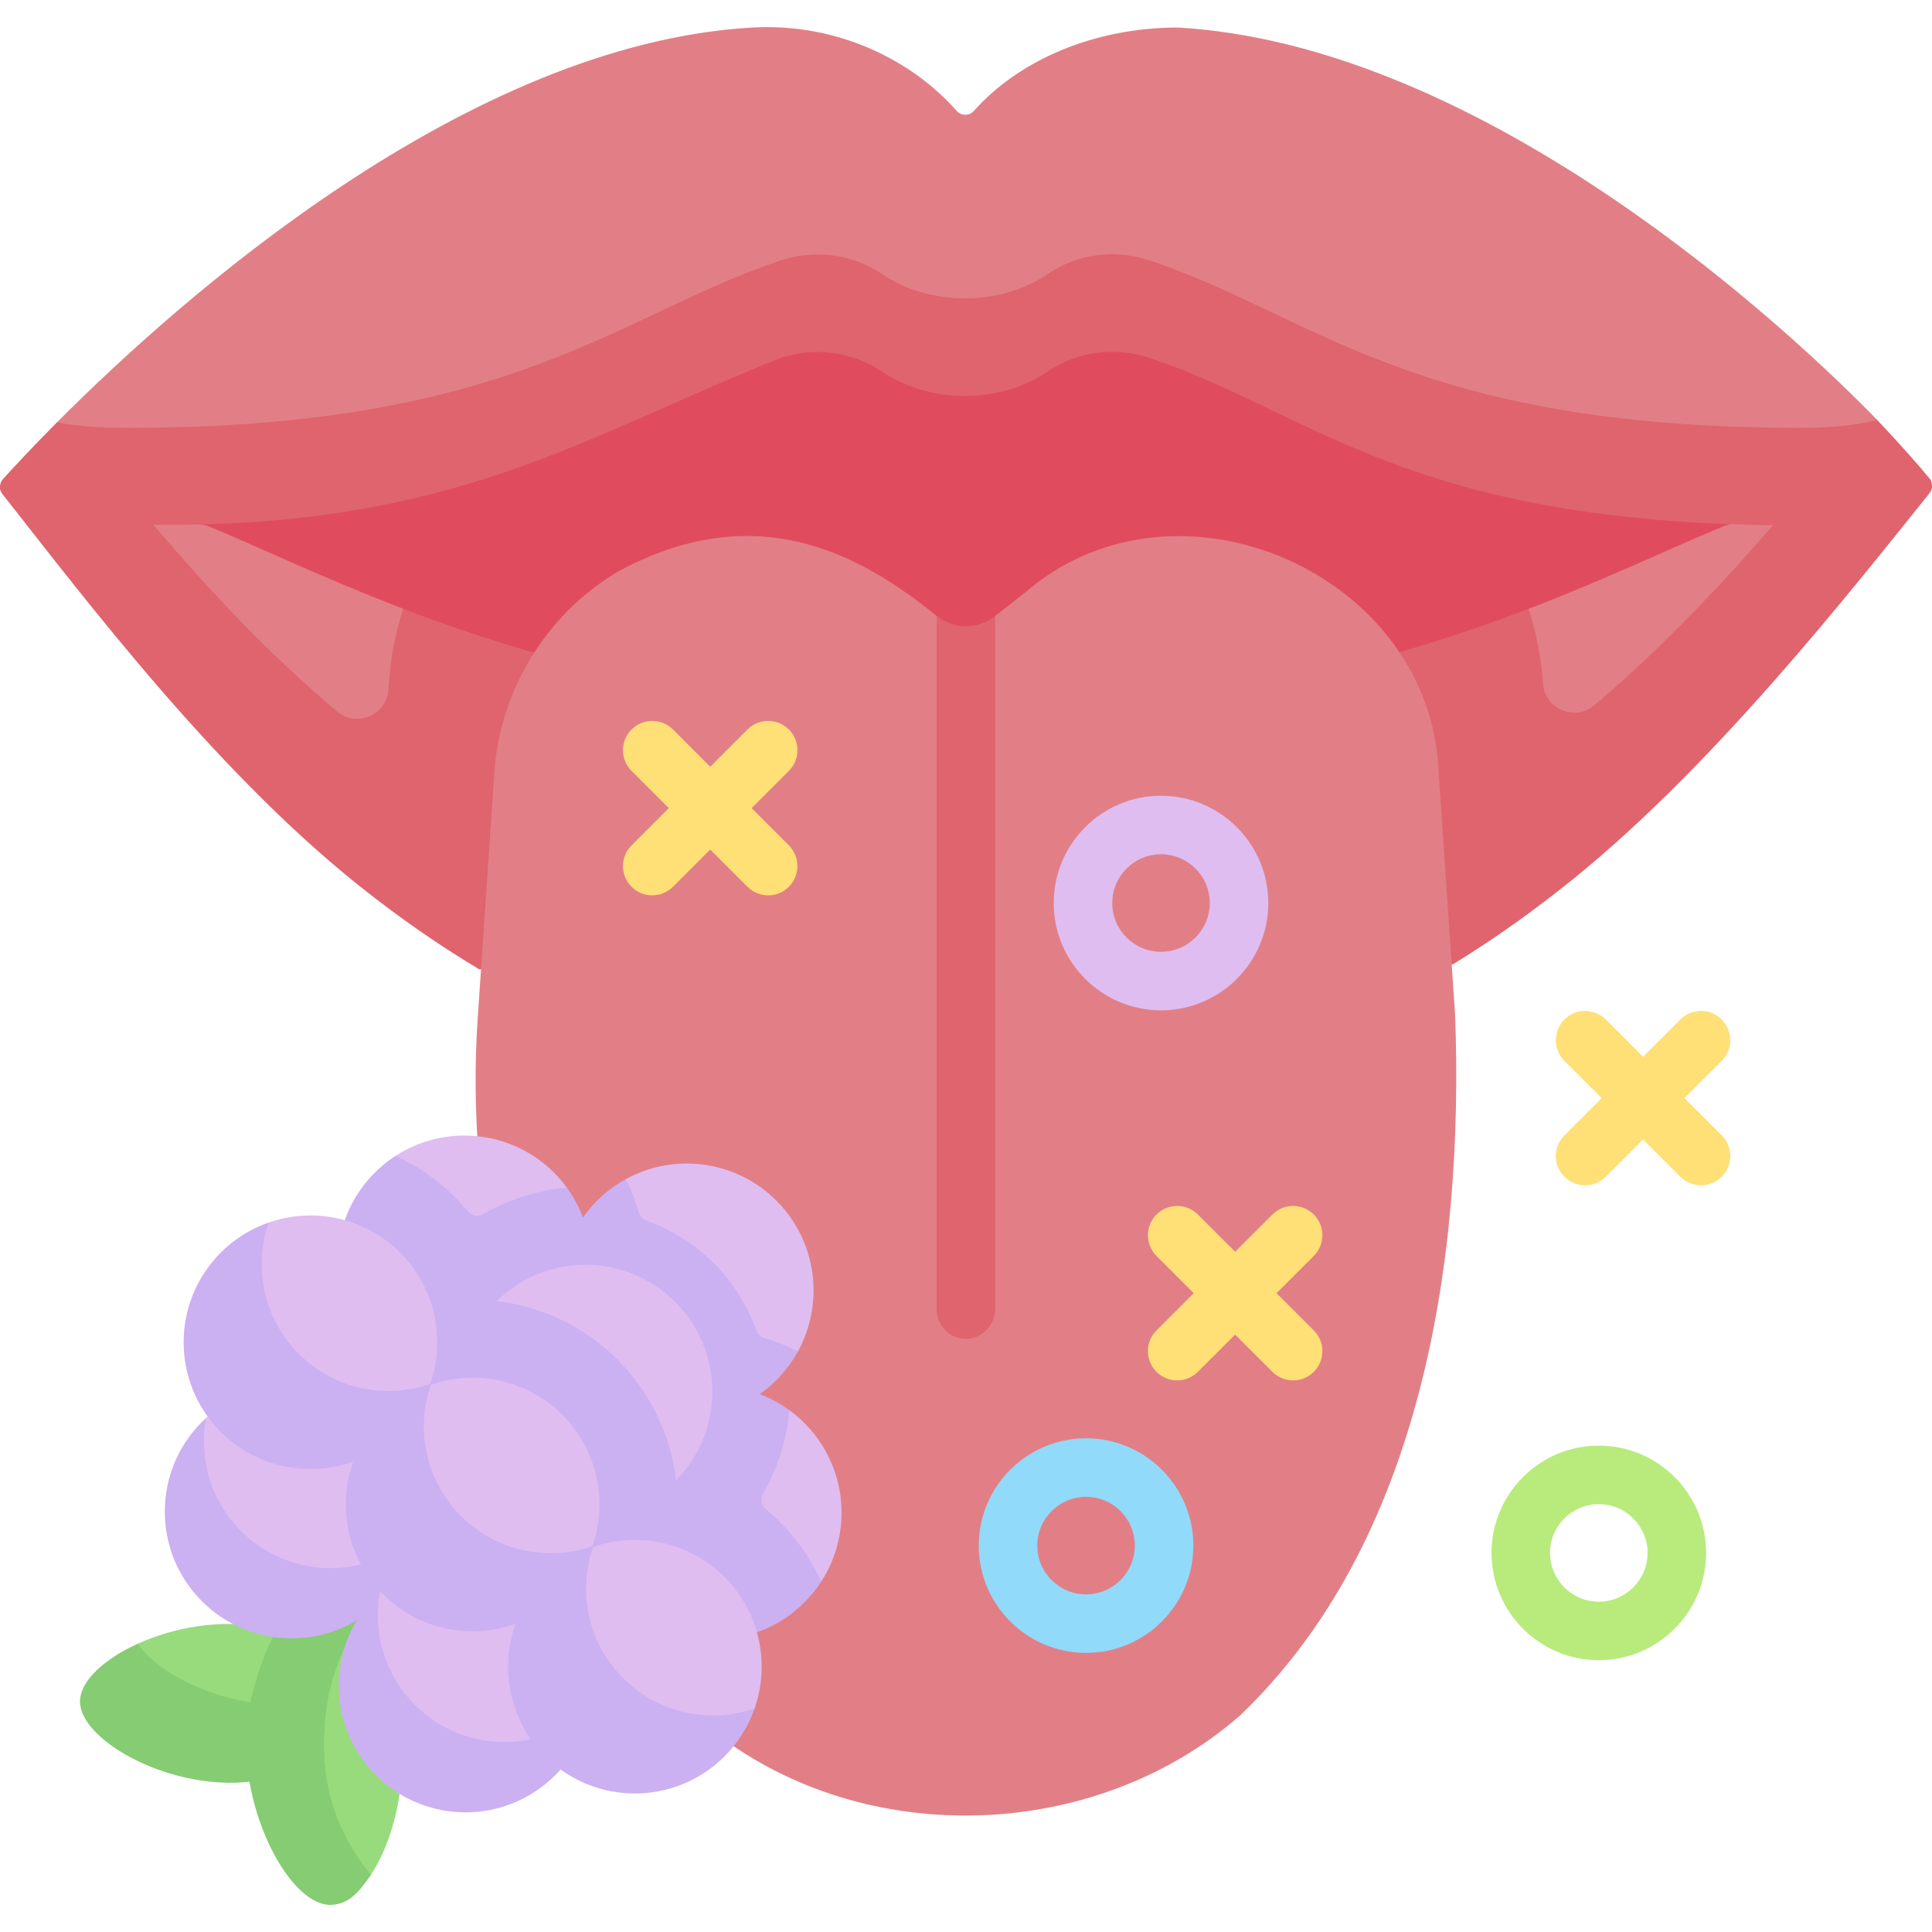 <svg id="Capa_1" enable-background="new 0 0 495.19 495.19" height="512" viewBox="0 0 495.19 495.19" width="512" xmlns="http://www.w3.org/2000/svg"><g><path d="m382.288 186.561h-263.801l-95.557-52.788 134.489-78.879h178.381l134.04 79.487z" fill="#e04c5e"/><g><path d="m122.823 226.232c-43.942-26.202-66.896-45.249-86.2-68.359-14.112-16.893-17.106-28.918-17.106-28.918l33.364 5.715c13.183 5.394 29.719 13.421 50.473 21.364 0 0 21.082 17.67 33.204 21.167h222.044c12.118-3.496 33.196-21.164 33.196-21.164 20.758-7.944 37.297-15.973 50.482-21.367l35.024-9.995s-7.981 16.305-22.468 33.198c-19.503 22.742-39.766 41.03-82.478 67.104z" fill="#e27f86"/><path d="m495.18 124.813c-.089.433-.069.933-.8 1.82-10.16 12.64-24.07 30.22-40.03 48.31-16.81 19.04-35.89 38.64-55.24 53.62-8.56 6.7-17.48 12.95-26.75 18.62l-249.54 1.25c-9.32-5.56-18.28-11.72-26.87-18.36-39-29.82-74.04-76.47-95.25-103.34-.06-.07-.12-.15-.18-.23-.15-.22-.27-.46-.35-.72-.11-.29-.16-.6-.17-.93l5.89 1.09 31.08 5.77c.08.09.15.18.23.27.7.83 1.4 1.67 2.13 2.52.03.04.07.08.1.12 12.22 14.35 27.64 31.43 46.97 47.72 5.02 4.23 12.72.93 13.16-5.61l.11-1.57c.44-6.58 1.7-13 3.68-19.13.01 0 .01.01.02.01 10.04 3.84 21.07 7.66 33.19 11.16h222.04c12.11-3.5 23.14-7.31 33.18-11.16.01 0 .01-.01.02-.01 1.98 6.13 3.23 12.55 3.68 19.12.45 6.56 8.17 9.86 13.18 5.61 18.59-15.8 33.67-32.23 45.76-46.11 0-.01 0-.01.01-.02.78-.9 1.55-1.78 2.31-2.66l18.52-3.45 14.08-2.62z" fill="#df646e"/></g><g><path d="m464.197 127.168c-99.824.014-127.396-32.38-169.496-46.401-8.743-2.912-18.452-1.806-26.06 3.394-12.316 8.418-30.277 8.421-42.643.041-7.643-5.179-17.339-6.321-26.091-3.38-41.995 14.11-67.427 43.849-166.349 43.849-32.146 0-30-1.204-30-1.204l11.035-15.201c31.219-31.357 104.927-97.038 178.244-101.212 21.675-1.234 40.87 8.303 52.353 21.352 1.166 1.325 3.258 1.333 4.431.014 11.479-12.907 30.643-21.366 52.352-21.366 73.992 4.332 148.308 68.974 179.199 100.594z" fill="#e27f86"/><path d="m495.19 124.553c-.017.304.02.205-.1.77-.74.52-1.95 1.32-3.63 2.23-3.91 2.14-10.38 4.92-19.29 6.28-5.08.8-11.24.92-17.75.82-3.61-.06-7.32-.19-11.02-.3h-.01c-85.44-3.17-109.24-29.5-148.84-42.64-8.71-2.89-18.35-1.71-25.93 3.46-12.32 8.41-30.26 8.4-42.62.03-7.62-5.16-17.27-6.34-25.99-3.42-48.19 19.13-79.89 40.93-148.67 42.63-3.88.1-7.88.13-12.01.09-4.49-.03-9.14-.15-13.95-.36-1.37-.06-2.73-.16-4.09-.32-2.74-.29-5.44-.79-8.09-1.53-4.72-1.33-8.05-3.01-10.29-4.45-1.23-.79-2.12-1.5-2.74-2.06-.11-.29-.16-.6-.17-.93v-.06c0-.71.24-1.36.64-1.87 2.33-2.55 6.89-7.55 13.95-14.66 4.54.85 10.38 1.41 17.94 1.41 99 0 125.42-28.79 167.48-42.89 8.72-2.92 18.37-1.74 25.99 3.42 12.36 8.37 30.3 8.38 42.62-.03 7.58-5.17 17.22-6.35 25.93-3.46 42.19 14 67.44 42.97 167.38 42.96 8.14 0 14.42-.84 19.24-2.02 6.338 6.761 10.758 11.764 13.129 14.692.273.36.831.674.891 2.208z" fill="#df646e"/></g><path d="m372.957 260.057-4.205-61.956c-1.853-50.964-66.893-79.628-105.719-46.47 0-.001-4.01 3.147-7.938 6.261-3.796 3.009-7.515 5.987-7.515 5.987-2.427-2.182-4.925-3.916-7.5-6.005-21.055-17.088-47.227-29.897-81.532-11.454-.965.571-1.908 1.17-2.837 1.785-16.752 10.974-27.757 29.936-29.013 49.905-1.015 15.52-3.177 46.571-4.201 62.074-4.793 67.691 19.891 136.424 64.944 186.973 38.792 26.811 94.658 23.669 130.275-7.35 46.907-44.637 57.559-117.56 55.241-179.75z" fill="#e27f86"/><path d="m255.08 335.341.015-177.448c-4.395 3.501-10.628 3.494-15.015-.019v177.781c0 4.219 3.483 7.624 7.731 7.497 4.105-.124 7.269-3.705 7.269-7.811z" fill="#df646e"/><path d="m90.723 435.299c-.589-10.753-17.13-16.443-18.92-17.036-11.937-3.951-26.066-1.685-36.47 3.03 0 0-12.296 9.389-12.327 14.556-.07 11.789 29.673 24.703 51.459 15.66 6.727-2.793 16.748-7.28 16.258-16.21z" fill="#98db7c"/><path d="m90.198 432.533c-1.233.669-2.425 1.236-3.511 1.687-18.645 7.74-44.366-2.442-51.355-12.926-8.698 3.943-14.796 9.601-14.827 14.767-.07 11.789 31.395 27.203 53.182 18.159 6.728-2.793 17.526-9.99 17.036-18.92-.053-.964-.238-1.885-.525-2.767z" fill="#86cc72"/><path d="m96.027 396.151c10.769.026 3.472 38.165 4.157 39.922 5.834 14.952 1.74 33.999-5.103 44.446 0 0-6.532 6.32-9.986 6.521-11.77.687-23.793-28.135-18.43-51.106 6.402-27.422 20.418-39.804 29.362-39.783z" fill="#98db7c"/><path d="m83.771 437.296c2.045-14.644 11.822-29.176 18.383-35.574-.898-2.894-3.762-5.565-6.128-5.571-8.943-.021-25.447 12.5-31.849 39.922-5.363 22.971 9.148 52.845 20.917 52.158 4.125-.241 6.719-2.88 9.986-7.712-10.619-13.09-13.591-26.877-11.309-43.223z" fill="#86cc72"/><path d="m198.686 352.296c2.227-2.227 5.83-5.91 5.83-5.91 6.792-12.346 4.955-28.172-5.51-38.636-10.466-10.466-26.295-12.302-38.642-5.507 0 0-3.878 4.263-6.104 6.489-12.692 12.692-13.908 32.288-1.216 44.98 12.693 12.692 32.95 11.276 45.642-1.416z" fill="#dfbdf0"/><path d="m97.984 407.679c12.692-12.692 12.43-30.535-.262-43.227-12.354-12.354-32.178-12.683-44.931-.988-.349.32-.432 1.164-.771 1.502-12.692 12.692-10.389 32.063 2.303 44.755 12.694 12.693 30.969 10.65 43.661-2.042z" fill="#dfbdf0"/><path d="m61.761 392.414c-7.87-7.87-10.855-18.772-8.965-28.946-.349.321-.696.646-1.035.984-12.692 12.692-12.692 33.27 0 45.962s33.27 12.692 45.962 0c4.822-4.822 7.807-10.783 8.965-17.016-12.752 11.694-32.574 11.369-44.927-.984z" fill="#cbb0f2"/><path d="m141.814 451.594c12.692-12.692 13.187-29.864.495-42.556s-33.27-12.692-45.962 0c-2.044 2.044-1.903 4.402-3.214 6.726-6.827 12.107-5.712 27.139 4.936 37.787 12.692 12.692 31.053 10.735 43.745-1.957z" fill="#dfbdf0"/><path d="m106.347 437c-7.87-7.87-10.855-18.772-8.965-28.946-.349.321-.696.645-1.035.984-12.692 12.692-12.692 33.27 0 45.962s33.27 12.692 45.962 0c4.822-4.822 7.807-10.783 8.965-17.016-12.752 11.694-32.574 11.369-44.927-.984z" fill="#cbb0f2"/><path d="m142.011 346.538c6.346-6.346 6.696-15.478 6.696-23.796 0-6.731-3.411-18.333-3.411-18.333-.98-1.34-2.075-2.623-3.285-3.833-11.04-11.04-28.045-12.477-40.638-4.312 0 0-2.034 4.485-3.687 6.138-12.692 12.692-14.329 31.444-1.637 44.136s33.27 12.692 45.962 0z" fill="#dfbdf0"/><path d="m145.295 304.411c-7.47.682-14.822 2.949-21.504 6.818-1.261.73-2.86.446-3.788-.677-1.035-1.252-2.136-2.468-3.308-3.64-4.567-4.567-9.772-8.115-15.321-10.647-3.393 2.2-6.47 5.085-9.008 8.705-8.339 11.898-7.667 28.17 1.639 39.328 4.283 5.136 9.728 8.59 15.574 10.361.268.081.097.625.367.699.214.059.868-.35 1.083-.296 10.734 2.716 22.586-.125 30.984-8.524 11.48-11.481 12.573-29.415 3.282-42.127z" fill="#cbb0f2"/><path d="m205.197 409.424c1.652-1.652 5.295-4.04 5.295-4.04 8.165-12.593 6.728-29.599-4.312-40.638-1.211-1.211-2.493-2.306-3.833-3.285 0 0-4.614-1.598-6.831-2.547-11.852-5.07-25.626-3.84-35.298 5.832-12.692 12.692-12.692 33.27 0 45.962 12.692 12.691 32.287 11.408 44.979-1.284z" fill="#dfbdf0"/><path d="m201.8 414.382c3.614-2.536 6.495-5.61 8.692-8.999-2.532-5.55-6.08-10.754-10.647-15.321-1.172-1.172-2.388-2.273-3.64-3.308-1.123-.928-1.407-2.528-.677-3.788 3.869-6.682 6.137-14.034 6.818-21.504-12.713-9.291-30.646-8.198-42.128 3.284-8.365 8.365-11.217 20.157-8.555 30.858.065.261-.569.944-.498 1.204.061.223.926.352.942.406 1.777 5.843 5.236 11.284 10.377 15.562 11.164 9.289 27.428 9.948 39.316 1.606z" fill="#cbb0f2"/><path d="m204.516 346.386c-1.43 2.63-3.276 5.097-5.506 7.327-12.7 12.69-33.27 12.69-45.97 0-12.69-12.69-12.69-33.27 0-45.96 2.23-2.23 4.695-4.08 7.325-5.51 1.403 2.747 2.53 5.613 3.363 8.546.274.966.99 1.728 1.936 2.064 6.436 2.282 12.326 5.978 17.296 10.94 5.037 5.037 8.659 10.956 10.898 17.258.336.945 1.099 1.66 2.064 1.933 2.969.843 5.85 1.979 8.594 3.402z" fill="#cbb0f2"/><path d="m170.282 378.977c.071-.071 2.921.537 2.992.466 12.479-12.708 12.408-33.127-.212-45.748-12.621-12.621-33.039-12.692-45.748-.212-.072.07.369 2.115.298 2.186-12.692 12.692-13.205 31.297-.513 43.989 12.692 12.691 30.491 12.011 43.183-.681z" fill="#dfbdf0"/><path d="m173.269 379.438c-1.332-11.311-6.322-22.273-15-30.951s-19.64-13.668-30.951-15c-.072.071-.147.136-.219.208-12.692 12.692-12.692 33.27 0 45.962s33.27 12.692 45.962 0c.072-.072.138-.147.208-.219z" fill="#cbb0f2"/><path d="m99.814 365.445c3.584-3.584 10.454-10.714 10.454-10.714 3.964-11.401 1.391-24.57-7.716-33.677-9.108-9.108-22.276-11.68-33.677-7.716 0 0-7.891 5.374-11.476 8.958-12.692 12.692-11.767 30.776.926 43.468 12.692 12.692 28.797 12.373 41.489-.319z" fill="#dfbdf0"/><path d="m76.59 347.016c-9.108-9.108-11.679-22.277-7.715-33.678-4.487 1.56-8.7 4.132-12.285 7.716-12.692 12.692-12.692 33.27 0 45.962s33.27 12.692 45.962 0c3.584-3.584 6.155-7.798 7.715-12.285-11.401 3.963-24.569 1.392-33.677-7.715z" fill="#cbb0f2"/><path d="m184.537 448.104c3.584-3.584 8.881-10.223 8.881-10.223 3.964-11.401 1.391-24.57-7.716-33.677-9.108-9.108-22.276-11.68-33.677-7.716 0 0-7.68 4.883-11.264 8.468-12.692 12.692-9.93 30.882 2.762 43.574s28.322 12.267 41.014-.426z" fill="#dfbdf0"/><path d="m159.74 430.166c-9.108-9.108-11.678-22.276-7.715-33.677-4.487 1.56-8.701 4.131-12.285 7.715-12.692 12.692-12.692 33.27 0 45.962s33.27 12.692 45.962 0c3.584-3.584 6.155-7.798 7.715-12.285-11.401 3.964-24.569 1.393-33.677-7.715z" fill="#cbb0f2"/><path d="m142.41 406.573c3.556-3.556 9.397-10.16 9.397-10.16 4.016-11.426 1.457-24.647-7.679-33.783-9.108-9.108-22.276-11.68-33.677-7.716 0 0-3.384 2.361-5.232 3.447-2.328 1.369-4.172 3.278-6.17 5.277-12.692 12.692-10.862 30.499 1.83 43.191s28.839 12.436 41.531-.256z" fill="#dfbdf0"/><path d="m118.165 388.591c-9.108-9.108-11.678-22.276-7.715-33.677-4.487 1.56-8.701 4.131-12.285 7.715-12.692 12.692-12.692 33.27 0 45.962s33.27 12.692 45.962 0c3.584-3.584 6.155-7.798 7.715-12.285-11.401 3.963-24.569 1.393-33.677-7.715z" fill="#cbb0f2"/><g><path d="m409.788 425.527c-15.164 0-27.5-12.337-27.5-27.5s12.336-27.5 27.5-27.5 27.5 12.337 27.5 27.5-12.336 27.5-27.5 27.5zm0-40c-6.893 0-12.5 5.607-12.5 12.5s5.607 12.5 12.5 12.5 12.5-5.607 12.5-12.5-5.607-12.5-12.5-12.5z" fill="#b8eb7c"/></g><g><path d="m297.58 258.958c-15.164 0-27.5-12.337-27.5-27.5s12.336-27.5 27.5-27.5 27.5 12.337 27.5 27.5-12.336 27.5-27.5 27.5zm0-40c-6.893 0-12.5 5.607-12.5 12.5s5.607 12.5 12.5 12.5 12.5-5.607 12.5-12.5-5.607-12.5-12.5-12.5z" fill="#dfbdf0"/></g><g><path d="m278.365 423.651c-15.164 0-27.5-12.337-27.5-27.5s12.336-27.5 27.5-27.5 27.5 12.337 27.5 27.5-12.337 27.5-27.5 27.5zm0-40c-6.893 0-12.5 5.607-12.5 12.5s5.607 12.5 12.5 12.5 12.5-5.607 12.5-12.5-5.608-12.5-12.5-12.5z" fill="#91dafa"/></g><g fill="#ffe077"><path d="m336.739 311.297c-2.929-2.928-7.678-2.928-10.606 0l-9.553 9.553-9.553-9.553c-2.929-2.928-7.678-2.928-10.606 0-2.929 2.93-2.929 7.678 0 10.607l9.552 9.552-9.552 9.552c-2.929 2.93-2.929 7.678 0 10.607 1.464 1.464 3.384 2.196 5.303 2.196s3.839-.732 5.303-2.196l9.553-9.553 9.553 9.553c1.464 1.464 3.384 2.196 5.303 2.196s3.839-.732 5.303-2.196c2.929-2.93 2.929-7.678 0-10.607l-9.552-9.552 9.552-9.552c2.929-2.929 2.929-7.677 0-10.607z"/><path d="m431.74 281.457 9.552-9.552c2.929-2.93 2.929-7.678 0-10.607-2.929-2.928-7.678-2.928-10.606 0l-9.553 9.553-9.553-9.553c-2.929-2.928-7.678-2.928-10.606 0-2.929 2.93-2.929 7.678 0 10.607l9.552 9.552-9.552 9.552c-2.929 2.93-2.929 7.678 0 10.607 1.464 1.464 3.384 2.196 5.303 2.196s3.839-.732 5.303-2.196l9.553-9.553 9.553 9.553c1.464 1.464 3.384 2.196 5.303 2.196s3.839-.732 5.303-2.196c2.929-2.93 2.929-7.678 0-10.607z"/><path d="m202.193 186.976c-2.929-2.928-7.678-2.928-10.606 0l-9.553 9.553-9.553-9.553c-2.929-2.928-7.678-2.928-10.606 0-2.929 2.93-2.929 7.678 0 10.607l9.552 9.552-9.552 9.552c-2.929 2.93-2.929 7.678 0 10.607 1.464 1.464 3.384 2.196 5.303 2.196s3.839-.732 5.303-2.196l9.553-9.553 9.553 9.553c1.464 1.464 3.384 2.196 5.303 2.196s3.839-.732 5.303-2.196c2.929-2.93 2.929-7.678 0-10.607l-9.552-9.552 9.552-9.552c2.929-2.929 2.929-7.677 0-10.607z"/></g></g></svg>